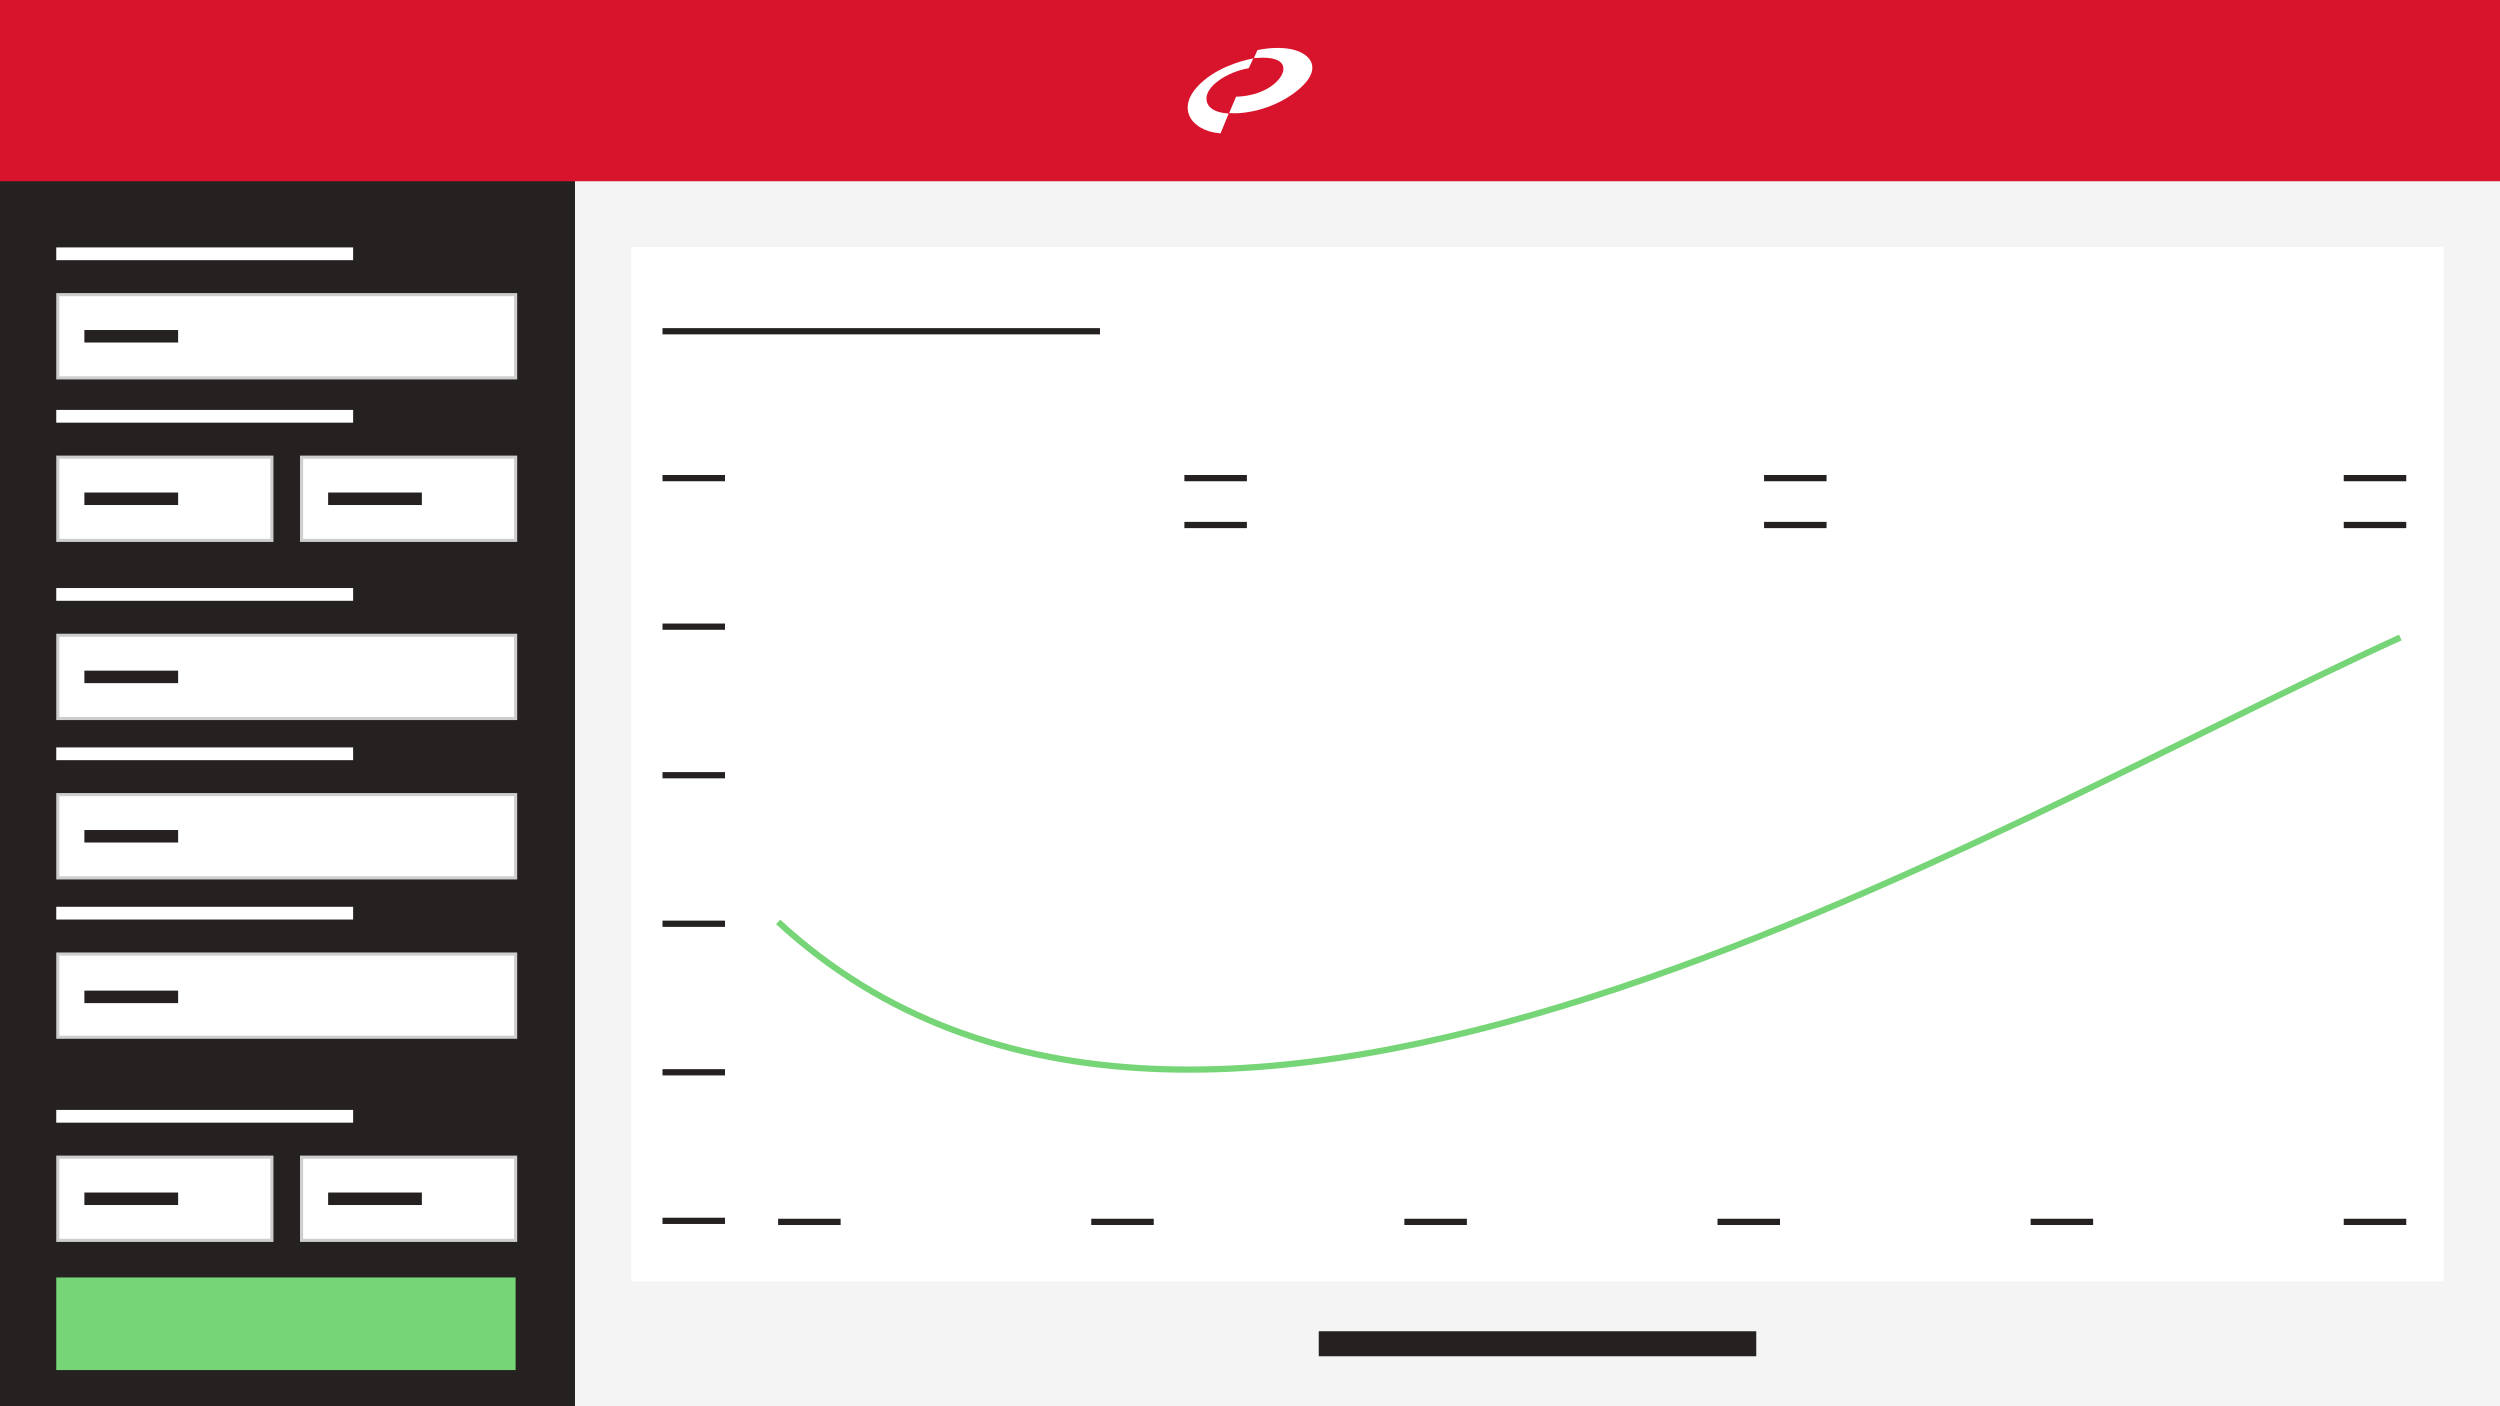 <?xml version="1.0" encoding="UTF-8"?> <svg xmlns="http://www.w3.org/2000/svg" xmlns:xlink="http://www.w3.org/1999/xlink" version="1.1" id="Ebene_1" x="0px" y="0px" viewBox="0 0 800 450" style="enable-background:new 0 0 800 450;" xml:space="preserve"> <style type="text/css"> .st0{fill:#F4F4F4;} .st1{fill:#252121;} .st2{fill:#D8142C;} .st3{fill:#FFFFFF;} .st4{fill:#CECECE;} .st5{fill:none;stroke:#76D576;stroke-width:2;stroke-miterlimit:10;} .st6{fill:#76D576;stroke:#76D576;stroke-width:2;stroke-miterlimit:10;} </style> <g> <rect x="0" class="st0" width="800" height="450"></rect> <rect x="0" class="st1" width="184" height="450"></rect> <rect x="0" class="st2" width="800" height="58"></rect> <g> <g> <path class="st3" d="M389.794,35.757c-2.269-0.72-3.553-2.051-3.713-3.851 c-0.387-4.372,6.715-8.905,13.323-10.038l0.177-0.03l1.493-3.147l-0.679,0.136 c-2.661,0.534-11.785,2.77-17.454,9.142c-2.685,3.019-3.541,6.187-2.409,8.921 c1.302,3.149,5.148,5.408,9.799,5.756l0.252,0.019l2.598-6.348l-0.481-0.032 C392.117,36.246,390.961,36.126,389.794,35.757z"></path> <path class="st3" d="M419.856,20.727c-0.44-2.047-2.381-3.739-5.327-4.642 c-4.871-1.491-10.831-0.338-11.975-0.091l-0.172,0.037l-1.151,2.576 l0.584-0.048c6.096-0.496,8.075,0.979,8.662,2.306 c0.685,1.55-0.225,3.72-2.374,5.662c-4.564,4.118-11.071,4.384-12.329,4.395 l-0.228,0.002l-2.211,5.248l0.488,0.031c0.399,0.024,0.812,0.037,1.242,0.037 c5.922,0,14.563-2.395,20.9-7.959C419,25.62,420.345,23.008,419.856,20.727z "></path> </g> </g> <rect x="18" y="79.174" class="st3" width="95" height="4.079"></rect> <rect x="18.5" y="94.291" class="st3" width="146.5" height="26.632"></rect> <path class="st4" d="M165.5,121.423H18V93.791h147.5V121.423z M19,120.423h145.5V94.791H19V120.423z"></path> <rect x="27" y="105.607" class="st1" width="30" height="4"></rect> <rect x="18" y="131.174" class="st3" width="95" height="4.079"></rect> <rect x="18.5" y="146.291" class="st3" width="68.5" height="26.632"></rect> <path class="st4" d="M87.5,173.423H18v-27.632h69.5V173.423z M19,172.423h67.5v-25.632H19V172.423z"></path> <rect x="27" y="157.607" class="st1" width="30" height="4"></rect> <rect x="96.5" y="146.291" class="st3" width="68.5" height="26.632"></rect> <path class="st4" d="M165.5,173.423H96v-27.632h69.5V173.423z M97,172.423h67.5v-25.632H97V172.423z"></path> <rect x="105" y="157.607" class="st1" width="30" height="4"></rect> <rect x="18" y="188.174" class="st3" width="95" height="4.079"></rect> <rect x="18.5" y="203.291" class="st3" width="146.5" height="26.632"></rect> <path class="st4" d="M165.5,230.423H18v-27.632h147.5V230.423z M19,229.423h145.5v-25.632H19V229.423z"></path> <rect x="27" y="214.607" class="st1" width="30" height="4"></rect> <rect x="18" y="239.174" class="st3" width="95" height="4.079"></rect> <rect x="18.5" y="254.291" class="st3" width="146.5" height="26.632"></rect> <path class="st4" d="M165.5,281.423H18v-27.632h147.5V281.423z M19,280.423h145.5v-25.632H19V280.423z"></path> <rect x="27" y="265.607" class="st1" width="30" height="4"></rect> <rect x="18" y="290.174" class="st3" width="95" height="4.079"></rect> <rect x="18.5" y="305.291" class="st3" width="146.5" height="26.632"></rect> <path class="st4" d="M165.5,332.423H18v-27.632h147.5V332.423z M19,331.423h145.5v-25.632H19V331.423z"></path> <rect x="27" y="317" class="st1" width="30" height="4"></rect> <g> <rect x="202" y="79" class="st3" width="580" height="331"></rect> </g> <rect x="212" y="105" class="st1" width="140" height="2"></rect> <g> <g> <rect x="564.5" y="152" class="st1" width="20" height="2"></rect> <rect x="564.5" y="167" class="st1" width="20" height="2"></rect> </g> <g> <rect x="750" y="152" class="st1" width="20" height="2"></rect> <rect x="750" y="167" class="st1" width="20" height="2"></rect> </g> <g> <rect x="379" y="152" class="st1" width="20" height="2"></rect> <rect x="379" y="167" class="st1" width="20" height="2"></rect> </g> </g> <rect x="212" y="152" class="st1" width="20" height="2"></rect> <rect x="212" y="199.533" class="st1" width="20" height="2"></rect> <rect x="212" y="247.067" class="st1" width="20" height="2"></rect> <rect x="212" y="294.6" class="st1" width="20" height="2"></rect> <rect x="212" y="342.133" class="st1" width="20" height="2"></rect> <rect x="212" y="389.667" class="st1" width="20" height="2"></rect> <rect x="249" y="390" class="st1" width="20" height="2"></rect> <rect x="349.2" y="390" class="st1" width="20" height="2"></rect> <rect x="449.4" y="390" class="st1" width="20" height="2"></rect> <rect x="549.6" y="390" class="st1" width="20" height="2"></rect> <rect x="649.8" y="390" class="st1" width="20" height="2"></rect> <rect x="750" y="390" class="st1" width="20" height="2"></rect> <path class="st5" d="M249,295c135,124.752,385-30,519.11-91"></path> <rect x="18" y="355.174" class="st3" width="95" height="4.079"></rect> <rect x="18.5" y="370.291" class="st3" width="68.5" height="26.632"></rect> <path class="st4" d="M87.5,397.423H18v-27.632h69.5V397.423z M19,396.423h67.5v-25.632H19V396.423z"></path> <rect x="27" y="381.607" class="st1" width="30" height="4"></rect> <rect x="96.5" y="370.291" class="st3" width="68.5" height="26.632"></rect> <path class="st4" d="M165.5,397.423H96v-27.632h69.5V397.423z M97,396.423h67.5v-25.632H97V396.423z"></path> <rect x="105" y="381.607" class="st1" width="30" height="4"></rect> <rect x="19.492" y="410.291" class="st6" width="144.017" height="26.632"></rect> <path class="st6" d="M164,437.423H19v-27.632h145V437.423z M19.983,436.423h143.034v-25.632H19.983 V436.423z"></path> <rect x="422" y="426" class="st1" width="140" height="8"></rect> </g> </svg> 